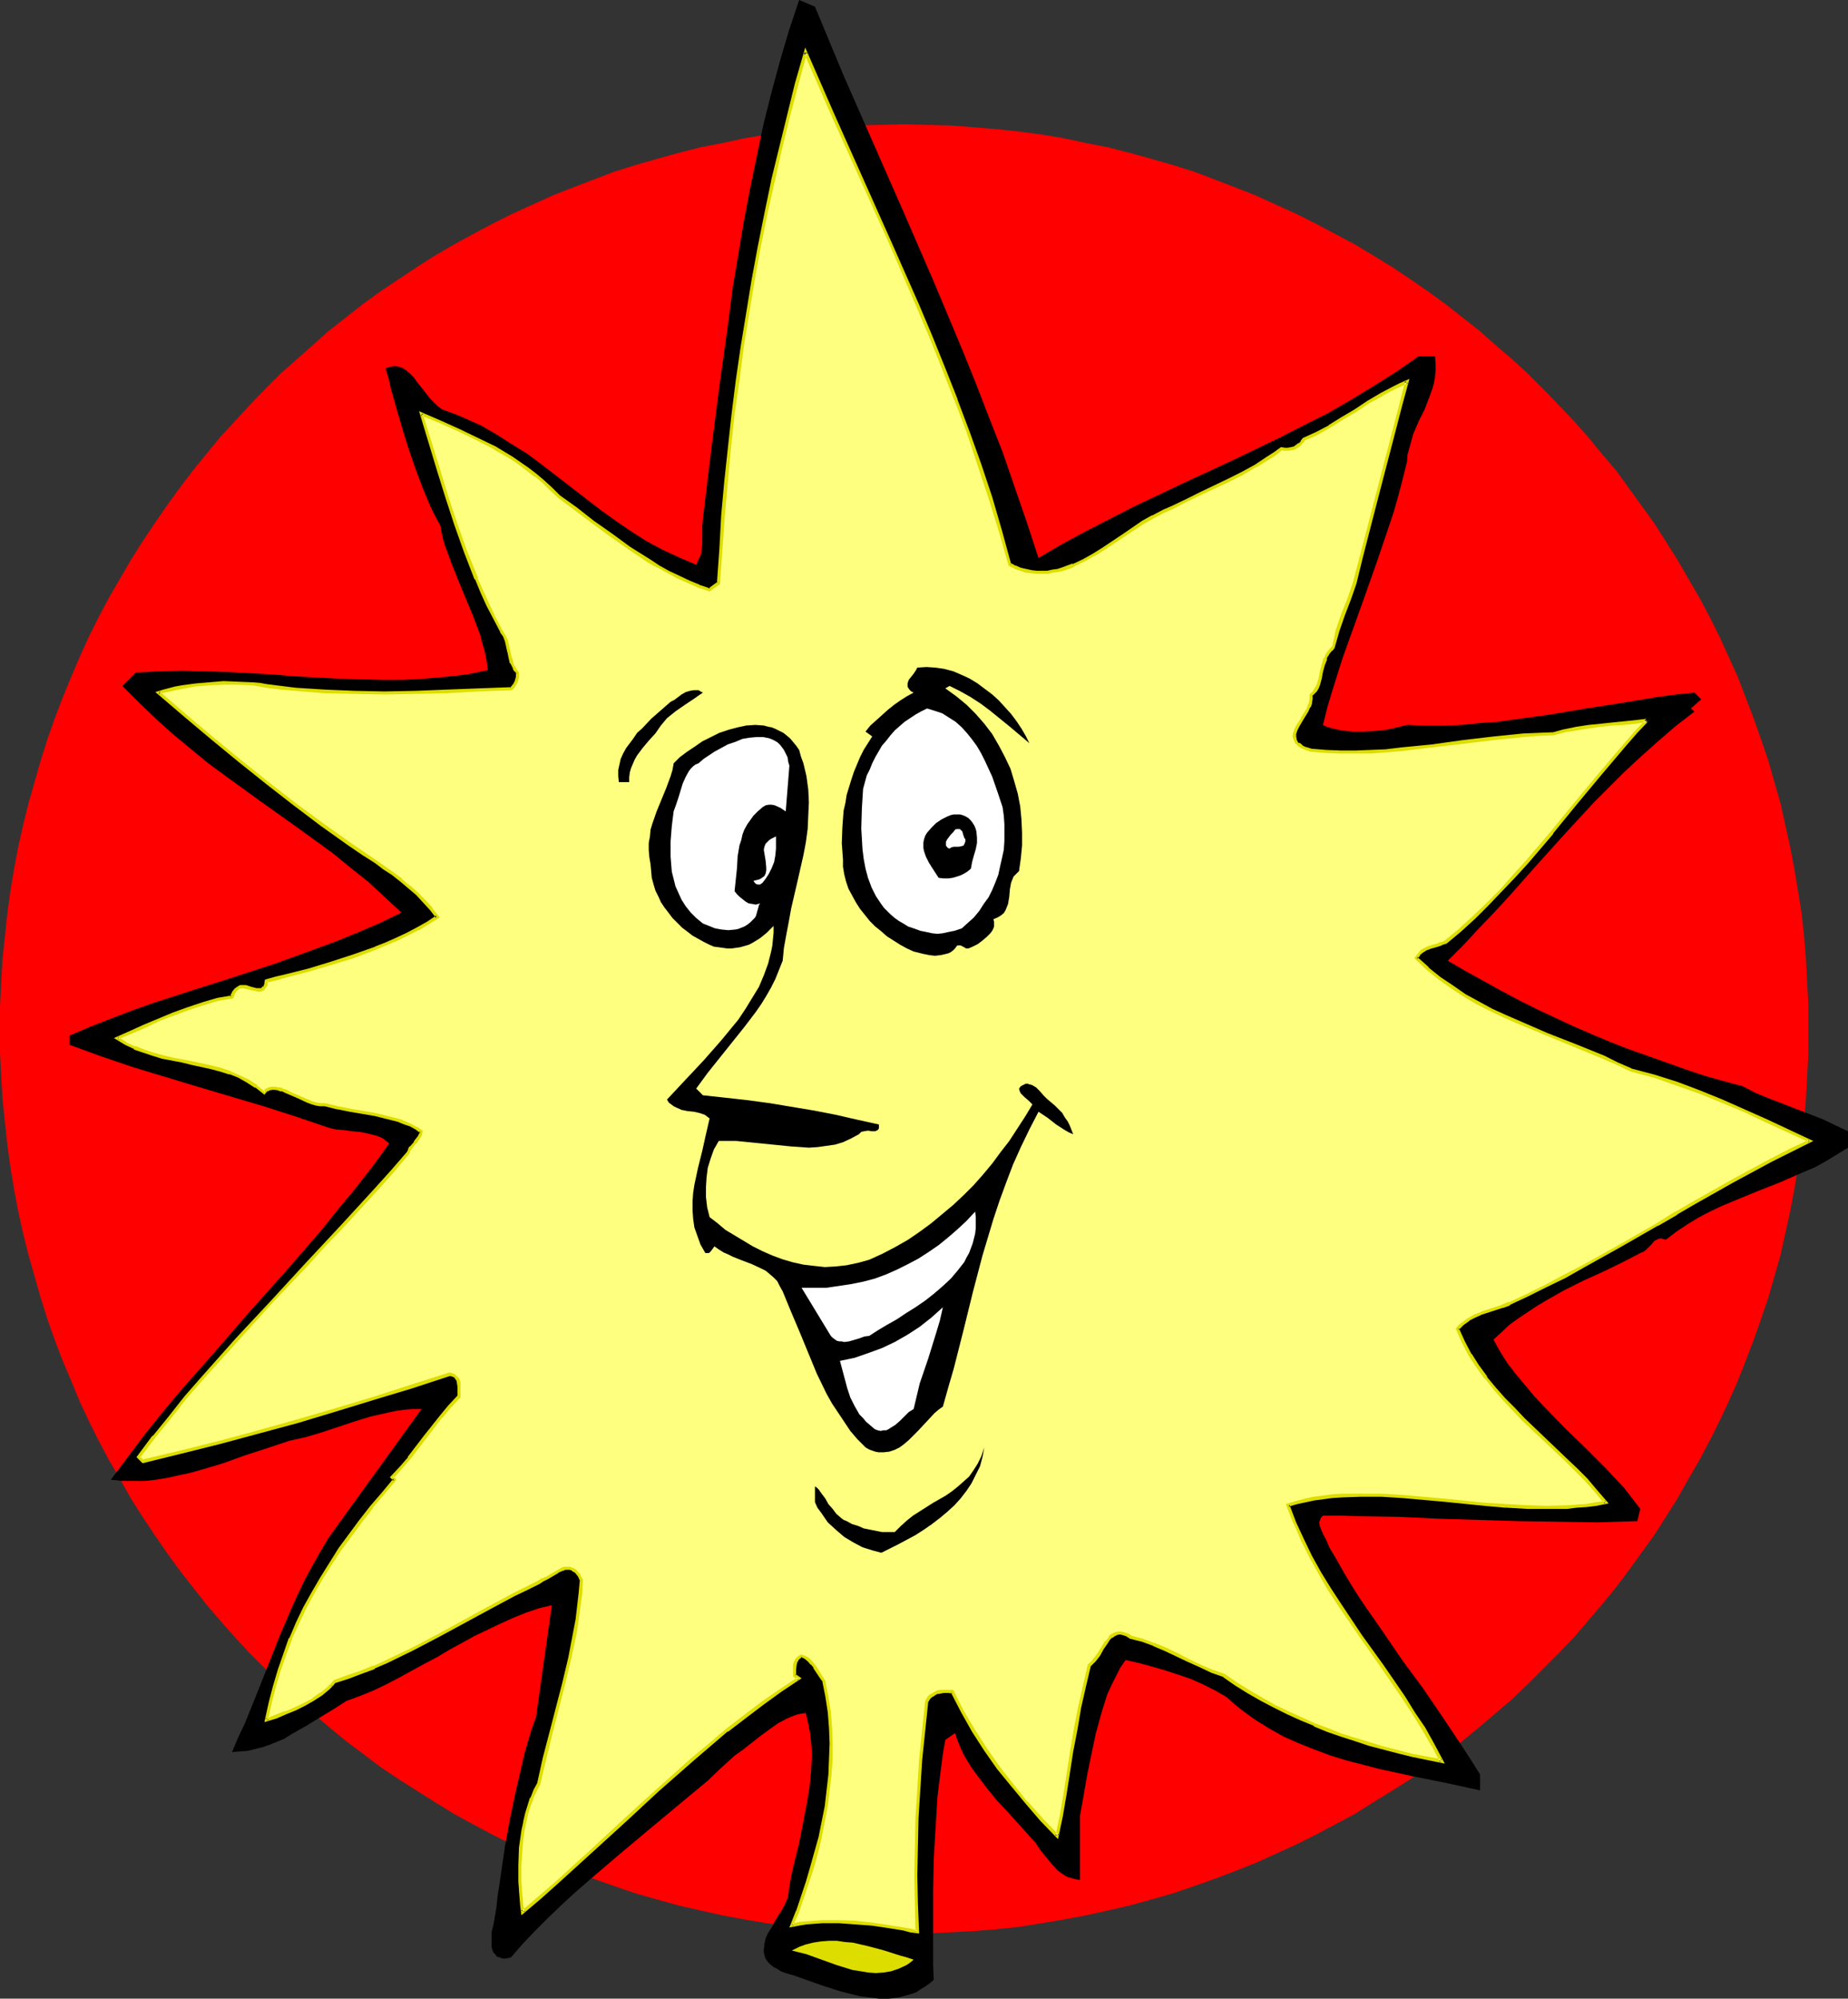 <?xml version="1.0" encoding="UTF-8" standalone="no"?>
<svg
   version="1.0"
   width="129.724mm"
   height="140.287mm"
   id="svg19"
   sodipodi:docname="Ornament - Cartoon 3.wmf"
   xmlns:inkscape="http://www.inkscape.org/namespaces/inkscape"
   xmlns:sodipodi="http://sodipodi.sourceforge.net/DTD/sodipodi-0.dtd"
   xmlns="http://www.w3.org/2000/svg"
   xmlns:svg="http://www.w3.org/2000/svg">
  <rect width="100%" height="100%" fill="#333333" stroke="none"/>
  <sodipodi:namedview
     id="namedview19"
     pagecolor="#ffffff"
     bordercolor="#000000"
     borderopacity="0.25"
     inkscape:showpageshadow="2"
     inkscape:pageopacity="0.0"
     inkscape:pagecheckerboard="0"
     inkscape:deskcolor="#d1d1d1"
     inkscape:document-units="mm" />
  <defs
     id="defs1">
    <pattern
       id="WMFhbasepattern"
       patternUnits="userSpaceOnUse"
       width="6"
       height="6"
       x="0"
       y="0" />
  </defs>
  <path
     style="fill:#ff0000;fill-opacity:1;fill-rule:evenodd;stroke:none"
     d="m 239.814,512.926 h 6.302 l 6.141,-0.323 6.141,-0.323 5.979,-0.485 6.141,-0.646 5.979,-0.97 5.818,-0.97 5.979,-1.131 5.818,-1.293 5.656,-1.293 5.818,-1.616 5.656,-1.616 5.656,-1.939 5.494,-1.939 5.494,-2.101 5.333,-2.101 5.333,-2.424 5.333,-2.424 5.171,-2.586 5.171,-2.747 5.171,-2.747 4.848,-3.07 5.01,-3.07 4.848,-3.07 4.686,-3.232 4.686,-3.555 4.525,-3.394 4.525,-3.717 4.363,-3.717 4.363,-3.717 4.202,-4.04 4.04,-4.04 4.04,-4.04 4.04,-4.202 3.717,-4.363 3.717,-4.363 3.717,-4.525 3.394,-4.525 3.394,-4.686 3.394,-4.686 3.07,-4.848 3.07,-4.848 2.909,-5.171 2.909,-5.01 2.747,-5.171 2.586,-5.171 2.424,-5.171 2.424,-5.494 2.101,-5.333 2.101,-5.494 1.939,-5.494 1.939,-5.656 1.616,-5.656 1.616,-5.656 1.293,-5.818 1.293,-5.818 1.131,-5.979 0.97,-5.979 0.97,-5.818 0.646,-6.141 0.485,-6.141 0.323,-5.979 0.323,-6.141 v -6.303 -6.141 l -0.323,-6.141 -0.323,-6.141 -0.485,-5.979 -0.646,-6.141 -0.97,-5.979 -0.97,-5.818 -1.131,-5.979 -1.293,-5.818 -1.293,-5.818 -1.616,-5.656 -1.616,-5.656 -1.939,-5.656 -1.939,-5.494 -2.101,-5.494 -2.101,-5.494 -2.424,-5.333 -2.424,-5.333 -2.586,-5.171 -2.747,-5.171 -2.909,-5.01 -2.909,-5.01 -3.07,-4.848 -3.07,-4.848 -3.394,-4.686 -3.394,-4.686 -3.394,-4.686 -3.717,-4.363 -3.717,-4.525 -3.717,-4.202 -4.04,-4.202 -4.04,-4.202 -4.04,-4.04 -4.202,-3.878 -4.363,-3.717 -4.363,-3.878 -4.525,-3.555 -4.525,-3.555 -4.686,-3.394 -4.686,-3.232 -4.848,-3.232 -5.01,-3.07 -4.848,-2.909 -5.171,-2.747 -5.171,-2.747 -5.171,-2.586 -5.333,-2.424 -5.333,-2.424 -5.333,-2.101 -5.494,-2.101 -5.494,-2.101 -5.656,-1.778 -5.656,-1.616 -5.818,-1.616 -5.656,-1.454 -5.818,-1.131 -5.979,-1.293 -5.818,-0.97 -5.979,-0.808 -6.141,-0.646 -5.979,-0.485 -6.141,-0.485 -6.141,-0.162 -6.302,-0.162 -6.141,0.162 -6.141,0.162 -6.141,0.485 -5.979,0.485 -5.979,0.646 -6.141,0.808 -5.818,0.97 -5.979,1.293 -5.818,1.131 -5.656,1.454 -5.818,1.616 -5.656,1.616 -5.656,1.778 -5.494,2.101 -5.494,2.101 -5.333,2.101 -5.333,2.424 -5.333,2.424 -5.171,2.586 -5.171,2.747 -5.01,2.747 -5.01,2.909 -4.848,3.07 -4.848,3.232 -4.848,3.232 -4.686,3.394 -4.525,3.555 -4.525,3.555 -4.363,3.878 -4.202,3.717 -4.363,3.878 -4.04,4.04 -4.04,4.202 -3.878,4.202 -3.878,4.202 -3.717,4.525 -3.555,4.363 -3.555,4.686 -3.394,4.686 -3.232,4.686 -3.232,4.848 -3.07,4.848 -2.909,5.01 -2.909,5.01 -2.747,5.171 -2.586,5.171 -2.424,5.333 -2.262,5.333 -2.262,5.494 -2.101,5.494 -1.939,5.494 -1.778,5.656 -1.616,5.656 -1.616,5.656 -1.454,5.818 -1.293,5.818 -1.131,5.979 -0.97,5.818 -0.808,5.979 -0.646,6.141 -0.646,5.979 -0.323,6.141 L 0,266.806 v 6.141 6.303 l 0.323,6.141 0.323,5.979 0.646,6.141 0.646,6.141 0.808,5.818 0.97,5.979 1.131,5.979 1.293,5.818 1.454,5.818 1.616,5.656 1.616,5.656 1.778,5.656 1.939,5.494 2.101,5.494 2.262,5.333 2.262,5.494 2.424,5.171 2.586,5.171 2.747,5.171 2.909,5.01 2.909,5.171 3.07,4.848 3.232,4.848 3.232,4.686 3.394,4.686 3.555,4.525 3.555,4.525 3.717,4.363 3.878,4.363 3.878,4.202 4.04,4.04 4.04,4.04 4.363,4.04 4.202,3.717 4.363,3.717 4.525,3.717 4.525,3.394 4.686,3.555 4.848,3.232 4.848,3.07 4.848,3.07 5.01,3.07 5.01,2.747 5.171,2.747 5.171,2.586 5.333,2.424 5.333,2.424 5.333,2.101 5.494,2.101 5.494,1.939 5.656,1.939 5.656,1.616 5.818,1.616 5.656,1.293 5.818,1.293 5.979,1.131 5.818,0.97 6.141,0.97 5.979,0.646 5.979,0.485 6.141,0.323 6.141,0.323 z"
     id="path1" />
  <path
     style="fill:#000000;fill-opacity:1;fill-rule:evenodd;stroke:none"
     d="m 216.221,1.778 7.595,18.261 15.837,36.037 7.918,18.261 7.595,18.099 3.717,9.211 3.555,9.211 3.555,9.05 3.232,9.373 3.232,9.373 3.07,9.373 6.302,-3.717 6.302,-3.394 6.302,-3.232 6.302,-3.232 12.928,-6.141 12.928,-5.979 12.766,-6.141 6.302,-3.232 6.464,-3.232 6.141,-3.555 6.141,-3.717 6.141,-3.878 5.818,-4.04 h 4.363 l 0.162,1.939 v 1.778 l -0.162,1.778 -0.323,1.778 -0.485,1.616 -0.646,1.778 -1.293,3.394 -1.616,3.232 -1.454,3.394 -0.485,1.778 -0.485,1.778 -0.485,1.778 -0.162,1.939 -1.131,4.525 -1.131,4.363 -1.293,4.525 -1.454,4.363 -2.909,8.565 -3.07,8.727 -3.07,8.565 -3.07,8.565 -2.747,8.727 -1.293,4.363 -1.131,4.525 0.97,0.485 1.131,0.323 1.293,0.323 1.454,0.323 2.909,0.323 h 2.909 l 3.07,-0.162 3.07,-0.323 2.909,-0.646 1.293,-0.323 1.293,-0.323 4.848,0.162 h 4.848 l 4.848,-0.162 4.686,-0.485 4.686,-0.323 4.686,-0.646 9.373,-1.293 9.534,-1.616 9.373,-1.454 9.696,-1.616 4.848,-0.646 4.848,-0.485 1.778,1.778 -2.747,2.424 0.97,0.808 -5.01,3.878 -4.686,4.04 -4.525,4.04 -4.363,4.04 -4.04,4.04 -4.04,4.04 -3.878,4.202 -3.878,4.202 -7.434,8.242 -7.434,8.403 -3.878,4.202 -4.04,4.202 -4.04,4.363 -4.202,4.202 4.686,2.747 4.686,2.586 4.686,2.586 4.848,2.586 4.848,2.424 4.848,2.262 4.848,2.262 4.848,2.101 5.01,2.101 5.01,1.939 5.01,1.778 5.01,1.778 5.01,1.778 4.848,1.616 5.171,1.454 4.848,1.293 3.394,1.778 3.555,1.454 7.11,2.747 7.11,2.747 3.394,1.616 3.394,1.616 v 4.363 l -2.909,1.778 -2.909,1.778 -2.909,1.616 -3.07,1.293 -6.302,2.747 -6.141,2.424 -6.302,2.586 -3.07,1.293 -3.07,1.454 -3.07,1.616 -2.909,1.778 -2.909,1.939 -2.747,2.101 -0.646,-0.162 -0.485,-0.162 h -0.485 l -0.485,0.162 -0.97,0.485 -0.646,0.808 -0.808,0.808 -0.646,0.646 -0.808,0.646 -0.485,0.162 -0.323,0.162 -5.01,2.586 -5.01,2.424 -5.01,2.262 -5.171,2.586 -4.848,2.747 -2.424,1.454 -2.424,1.616 -2.424,1.616 -2.262,1.616 -2.262,2.101 -2.101,1.939 1.778,3.232 1.939,3.07 2.262,2.909 2.424,2.909 2.424,2.909 2.586,2.747 5.333,5.494 5.494,5.333 5.333,5.333 2.586,2.747 2.424,2.586 2.262,2.909 2.101,2.747 -0.808,3.232 -5.171,0.162 -5.171,0.162 -10.666,-0.162 -10.504,-0.162 -10.666,-0.323 -10.666,-0.323 -10.342,-0.485 -10.181,-0.162 -5.171,-0.162 h -4.848 l -0.485,0.485 -0.162,0.323 -0.162,0.485 -0.162,0.485 0.162,1.131 0.485,1.131 0.485,1.131 0.646,1.131 0.485,1.131 0.485,1.131 2.101,3.555 2.101,3.717 2.262,3.717 2.424,3.717 5.171,7.434 5.171,7.595 5.494,7.434 5.171,7.595 5.171,7.757 2.424,3.717 2.424,3.878 v 4.202 l -8.888,-1.939 -8.888,-1.778 -8.888,-1.939 -4.363,-1.131 -4.363,-1.131 -4.202,-1.293 -4.363,-1.616 -4.04,-1.616 -4.04,-1.778 -4.04,-2.262 -3.878,-2.424 -1.778,-1.293 -1.939,-1.454 -1.778,-1.454 -1.778,-1.616 -3.07,-1.778 -3.232,-1.616 -3.232,-1.454 -3.394,-1.131 -3.394,-1.131 -3.394,-0.97 -3.555,-0.97 -3.555,-0.808 -1.454,2.101 -1.131,2.262 -1.131,2.262 -1.131,2.424 -0.808,2.586 -0.808,2.586 -1.454,5.333 -1.131,5.333 -1.131,5.494 -0.97,5.656 -0.97,5.333 v 16.968 l -1.131,-0.162 -1.131,-0.323 -1.131,-0.323 -0.808,-0.485 -0.97,-0.646 -0.808,-0.646 -1.616,-1.778 -1.454,-1.778 -1.454,-1.778 -1.293,-1.939 -1.616,-1.778 -2.747,-3.07 -2.909,-3.232 -2.909,-3.07 -2.747,-3.394 -2.586,-3.394 -1.293,-1.778 -1.131,-1.778 -1.131,-1.939 -0.808,-1.778 -0.808,-1.939 -0.646,-1.939 -2.586,1.778 -0.646,3.717 -0.485,3.717 -0.485,3.878 -0.485,4.04 -0.485,8.08 -0.485,8.08 -0.162,8.403 v 8.08 8.08 3.878 l 0.162,3.717 -1.131,0.97 -1.131,0.808 -1.131,0.646 -1.131,0.808 -1.293,0.485 -1.131,0.323 -2.424,0.646 -2.586,0.323 h -2.424 l -2.586,-0.323 -2.586,-0.323 -2.586,-0.646 -2.586,-0.646 -5.01,-1.616 -5.01,-1.778 -2.262,-0.808 -2.262,-0.646 -1.293,-0.485 -0.97,-0.646 -0.97,-0.485 -0.808,-0.646 -0.646,-0.646 -0.485,-0.646 -0.323,-0.646 -0.162,-0.646 -0.162,-0.646 v -0.646 l 0.162,-1.616 0.323,-1.454 0.646,-1.454 0.97,-1.454 0.808,-1.616 0.97,-1.616 0.97,-1.454 0.808,-1.616 0.646,-1.454 0.323,-1.616 0.162,-1.454 0.485,-2.747 0.646,-2.909 1.454,-5.818 1.131,-5.818 1.131,-5.979 0.485,-3.07 0.323,-2.909 0.162,-2.909 0.162,-2.909 -0.162,-2.747 -0.323,-2.909 -0.485,-2.586 -0.646,-2.747 -1.293,0.162 -1.293,0.323 -1.293,0.485 -1.131,0.485 -2.424,1.293 -2.262,1.616 -2.424,1.778 -2.262,1.778 -2.262,1.778 -2.262,1.616 -3.555,3.232 -3.555,3.394 -7.595,6.303 -7.757,6.464 -7.918,6.626 -7.757,6.626 -3.878,3.394 -3.555,3.232 -3.717,3.555 -3.555,3.555 -3.394,3.555 -3.07,3.555 -1.293,0.323 h -0.97 l -0.808,-0.323 -0.646,-0.162 -0.485,-0.646 -0.485,-0.485 -0.323,-0.808 -0.162,-0.808 v -0.808 -0.97 -1.939 l 0.485,-1.939 0.323,-1.778 0.485,-2.909 0.323,-3.07 0.485,-3.07 0.485,-3.394 0.97,-6.626 1.293,-7.111 1.454,-6.949 1.616,-6.949 0.808,-3.555 0.97,-3.394 0.97,-3.232 1.131,-3.07 4.202,-29.735 -3.394,0.808 -3.394,1.131 -3.555,1.454 -3.232,1.454 -3.394,1.616 -3.394,1.616 -6.787,3.717 -3.232,1.939 -3.394,1.778 -6.787,3.717 -3.394,1.778 -3.394,1.616 -3.555,1.454 -3.555,1.293 -3.555,2.262 -7.434,4.525 -3.717,2.101 -1.778,1.131 -1.939,0.808 -1.939,0.808 -1.939,0.646 -1.939,0.485 -1.939,0.485 -2.101,0.162 -2.101,0.162 1.616,-3.878 1.778,-3.717 3.07,-7.595 6.141,-15.514 3.232,-7.595 1.778,-3.878 1.778,-3.717 1.939,-3.555 2.101,-3.717 2.101,-3.555 2.424,-3.394 22.301,-30.866 h -2.262 l -2.262,0.162 -2.262,0.323 -2.262,0.485 -4.363,0.97 -4.202,1.293 -8.726,2.909 -4.363,1.293 -4.363,0.97 -5.818,1.939 -5.979,1.939 -5.818,2.101 -5.979,1.778 -2.909,0.808 -3.07,0.646 -2.909,0.646 -2.909,0.485 -3.07,0.323 H 35.229 32.32 l -2.909,-0.323 4.363,-5.818 4.363,-5.818 4.525,-5.656 4.686,-5.656 9.534,-10.827 9.373,-10.827 9.696,-10.827 9.373,-10.827 4.525,-5.656 4.686,-5.656 4.525,-5.818 4.202,-5.818 -0.808,-0.646 -0.808,-0.646 -0.97,-0.485 -0.97,-0.323 -1.939,-0.485 -2.262,-0.485 -2.101,-0.162 -2.262,-0.323 -2.101,-0.162 -1.939,-0.485 -8.565,-2.909 -8.565,-2.747 -17.453,-5.171 -8.565,-2.586 -8.565,-2.586 -8.565,-2.909 -8.403,-3.07 v -2.424 0 l 5.656,-2.424 5.818,-2.262 5.494,-2.101 5.494,-1.939 10.989,-3.555 10.666,-3.394 10.827,-3.555 5.333,-1.939 5.333,-1.939 5.656,-2.101 5.494,-2.262 5.656,-2.424 5.656,-2.747 -4.525,-4.202 -4.363,-4.04 -4.686,-3.717 -4.525,-3.717 -4.686,-3.394 -4.686,-3.394 -9.534,-6.787 -9.373,-6.787 -4.848,-3.555 -4.525,-3.717 -4.686,-3.878 -4.525,-4.04 -4.525,-4.363 -4.525,-4.525 3.555,-3.555 6.141,-0.323 5.979,-0.162 5.979,0.162 5.979,0.162 11.958,0.646 5.818,0.485 5.979,0.323 5.818,0.323 5.818,0.162 5.818,0.162 h 5.656 l 5.656,-0.323 5.656,-0.485 5.656,-0.646 5.494,-1.131 -0.323,-2.424 -0.485,-2.424 -0.646,-2.262 -0.646,-2.424 -1.778,-4.686 -1.939,-4.686 -1.939,-4.686 -1.939,-4.848 -1.778,-4.848 -0.646,-2.424 -0.485,-2.586 -1.293,-2.424 -1.293,-2.586 -2.101,-5.01 -1.939,-5.171 -1.778,-5.171 -1.616,-5.171 -3.07,-10.666 -0.646,-2.909 -0.808,-2.586 0.646,-0.323 0.646,-0.162 1.131,-0.162 1.131,0.162 0.97,0.323 0.97,0.646 0.97,0.808 0.97,0.97 0.808,1.131 1.778,2.262 1.778,2.262 1.131,1.131 0.97,0.97 1.131,0.808 1.293,0.485 2.262,0.808 2.262,0.97 4.363,1.939 4.202,2.424 4.04,2.586 4.202,2.586 3.878,2.909 7.757,5.979 7.757,5.979 4.04,2.909 4.04,2.747 4.04,2.586 4.202,2.262 4.525,2.101 2.262,0.97 2.262,0.97 0.646,-1.454 0.646,-1.293 0.162,-1.293 0.162,-1.454 v -1.454 -3.394 l 0.162,-1.778 2.101,-17.453 1.131,-8.888 1.131,-8.727 2.424,-17.453 1.131,-8.888 1.454,-8.565 1.454,-8.727 1.616,-8.565 1.778,-8.565 1.778,-8.565 2.101,-8.403 2.262,-8.403 2.424,-8.242 L 212.019,0 Z"
     id="path2" />
  <path
     style="fill:#ffff7f;fill-opacity:1;fill-rule:evenodd;stroke:none"
     d="m 267.771,149.806 1.616,0.646 1.454,0.485 1.454,0.485 1.293,0.323 h 1.454 l 1.454,0.162 1.454,-0.162 1.293,-0.162 1.454,-0.323 1.293,-0.323 2.747,-0.97 2.747,-1.293 2.586,-1.454 2.586,-1.616 5.333,-3.555 5.333,-3.394 2.586,-1.616 2.747,-1.293 2.586,-1.131 3.717,-1.939 3.555,-1.778 7.434,-3.394 3.555,-1.939 3.555,-1.939 3.555,-2.101 1.778,-1.293 1.616,-1.293 0.97,0.323 h 0.808 l 0.808,-0.162 0.808,-0.323 0.808,-0.323 0.646,-0.485 0.646,-0.808 0.485,-0.646 1.616,-0.808 1.778,-0.808 3.394,-1.778 3.394,-2.101 3.394,-2.101 3.394,-2.262 3.555,-1.939 3.394,-1.939 1.778,-0.808 1.616,-0.646 -1.616,6.141 -1.778,6.464 -1.616,6.787 -1.778,6.787 -3.555,13.736 -1.778,6.787 -1.778,6.626 -1.454,4.202 -1.616,4.202 -1.454,4.202 -0.646,2.262 -0.485,2.262 -0.646,0.646 -0.646,0.646 -0.485,0.808 -0.323,0.808 -0.646,1.778 -0.323,1.778 -0.323,1.616 -0.485,1.778 -0.485,0.808 -0.323,0.646 -0.646,0.808 -0.646,0.485 v 0.97 l -0.162,1.131 -0.323,0.97 -0.485,1.131 -1.293,2.101 -1.131,1.939 -0.485,0.97 -0.323,0.97 -0.162,0.808 0.162,0.97 0.485,0.808 0.323,0.162 0.485,0.485 0.646,0.323 0.646,0.323 0.646,0.323 0.97,0.162 3.878,0.485 4.04,0.162 h 4.04 l 4.04,-0.162 4.04,-0.323 4.04,-0.323 8.08,-0.97 8.242,-0.97 8.08,-0.97 8.08,-0.808 3.878,-0.323 h 4.04 l 2.909,-0.808 3.07,-0.646 3.232,-0.485 3.232,-0.323 3.232,-0.323 3.07,-0.323 3.07,-0.323 2.909,-0.323 0.646,-0.646 -3.232,3.394 -3.394,3.717 -6.302,7.595 -6.464,7.757 -6.464,7.919 -6.626,7.757 -3.394,3.717 -3.394,3.717 -3.555,3.717 -3.717,3.555 -3.717,3.394 -3.878,3.07 -0.97,0.485 -1.131,0.323 -1.131,0.323 -0.97,0.323 -1.131,0.485 -0.808,0.646 -0.97,0.646 -0.646,1.131 3.07,2.747 3.232,2.586 3.232,2.424 3.394,2.101 3.555,2.101 3.555,1.778 3.555,1.616 3.717,1.778 7.434,3.07 7.434,3.07 7.595,3.07 3.555,1.616 3.717,1.616 3.07,0.808 3.07,0.97 5.979,1.939 5.979,2.262 5.979,2.262 5.818,2.586 5.818,2.747 11.635,5.333 -5.171,2.424 -5.01,2.747 -10.181,5.333 -10.019,5.818 -5.01,2.909 -5.01,2.909 -9.858,5.656 -9.858,5.494 -5.01,2.586 -4.848,2.586 -4.848,2.424 -4.848,2.262 -1.939,0.646 -3.555,1.293 -1.939,0.646 -1.778,0.646 -1.616,0.97 -1.454,1.131 -0.808,0.646 -0.646,0.808 1.616,3.394 1.778,3.394 1.939,3.07 2.101,3.07 2.424,2.747 2.424,2.747 2.586,2.747 2.586,2.747 2.747,2.586 2.747,2.586 5.656,5.333 2.747,2.747 2.747,2.747 2.586,2.909 2.586,3.07 -2.424,0.485 -2.586,0.323 -2.586,0.323 -2.586,0.162 -5.333,0.162 -5.333,-0.162 -5.494,-0.323 -5.656,-0.485 -10.989,-0.97 -5.656,-0.485 -5.494,-0.485 -5.333,-0.323 -5.333,-0.162 -5.01,0.162 -2.586,0.162 -4.848,0.646 -2.424,0.485 -2.262,0.485 -2.262,0.808 1.778,4.686 1.939,4.525 2.262,4.363 2.424,4.363 2.586,4.363 2.586,4.202 5.656,8.242 5.818,8.08 5.494,8.08 2.747,4.202 2.586,4.202 2.586,4.202 2.262,4.363 -7.757,-1.616 -3.878,-0.808 -3.878,-1.131 -3.717,-0.97 -3.717,-1.131 -3.717,-1.293 -3.555,-1.293 -3.555,-1.454 -3.555,-1.454 -3.555,-1.778 -3.555,-1.616 -3.232,-1.939 -3.394,-1.939 -3.394,-2.101 -3.232,-2.101 -3.232,-1.131 -3.07,-1.454 -3.232,-1.454 -3.07,-1.454 -3.07,-1.454 -3.07,-1.293 -2.909,-1.131 -3.07,-0.97 -1.131,-0.485 -0.97,-0.485 h -0.97 -0.808 l -0.808,0.323 -0.646,0.485 -0.485,0.646 -0.646,0.808 -1.131,1.616 -1.131,1.778 -1.131,1.616 -0.646,0.646 -0.485,0.485 -1.454,5.494 -1.131,5.818 -1.131,5.656 -0.97,5.818 -1.939,11.474 -0.97,5.656 -0.97,5.494 -4.202,-4.363 -4.04,-4.525 -3.717,-4.525 -3.555,-4.686 -3.555,-4.848 -3.07,-5.01 -3.07,-5.01 -2.747,-5.333 h -0.97 -1.131 -0.97 l -0.808,0.162 -0.808,0.323 -0.808,0.485 -0.646,0.646 -0.485,0.808 -0.97,7.919 -0.646,7.757 -0.646,7.595 -0.323,7.757 -0.323,7.595 -0.162,7.595 0.162,7.595 0.323,7.434 -1.778,-0.323 -1.939,-0.323 -4.04,-0.808 -4.363,-0.485 -4.363,-0.485 -4.363,-0.162 h -4.363 -2.101 l -2.101,0.323 -1.939,0.162 -1.939,0.323 1.454,-3.555 1.454,-3.878 1.293,-3.878 1.131,-3.878 1.131,-4.04 0.97,-4.04 0.97,-4.04 0.646,-4.202 0.646,-4.202 0.323,-4.202 0.323,-4.04 v -4.202 l -0.162,-4.202 -0.162,-4.202 -0.646,-4.04 -0.808,-4.04 -0.646,-0.808 -0.646,-1.131 -1.131,-1.939 -0.808,-0.808 -0.808,-0.97 -0.808,-0.646 -1.131,-0.485 -0.646,0.485 -0.646,0.485 -0.323,0.646 -0.162,0.646 v 1.454 1.616 l 1.131,0.646 -4.848,3.232 -4.848,3.394 -4.686,3.555 -4.686,3.555 -4.525,3.878 -4.686,3.878 -9.05,8.08 -9.05,8.242 -9.05,8.242 -8.888,8.242 -4.525,3.878 -4.525,3.878 -0.162,-1.939 -0.323,-4.04 -0.162,-2.101 -0.162,-4.363 0.323,-4.686 0.162,-2.262 0.485,-2.262 0.323,-2.262 0.485,-2.101 0.646,-2.101 0.808,-2.101 0.808,-1.939 0.97,-1.939 1.616,-6.626 1.778,-6.787 3.394,-13.251 1.616,-6.626 1.293,-6.787 0.646,-3.394 0.808,-7.111 0.323,-3.555 -0.646,-0.97 -0.646,-0.808 -0.485,-0.646 -0.646,-0.323 -0.646,-0.323 h -0.646 l -0.646,0.162 -0.646,0.162 -1.454,0.646 -2.586,1.616 -1.293,0.485 -1.131,0.808 -3.232,1.454 -3.232,1.778 -6.626,3.555 -13.574,7.272 -6.787,3.555 -6.787,3.394 -3.394,1.454 -3.555,1.293 -3.394,1.293 -3.394,1.131 -0.808,0.97 -0.97,0.808 -1.778,1.616 -2.262,1.454 -2.262,1.293 -2.586,1.131 -2.586,1.131 -2.424,0.97 -2.424,0.808 0.808,-4.363 1.131,-4.363 1.293,-4.363 1.454,-4.202 1.616,-4.202 1.939,-4.202 1.939,-4.04 2.101,-3.878 2.262,-4.04 2.424,-3.878 2.586,-3.717 2.586,-3.878 2.747,-3.555 2.909,-3.717 3.07,-3.555 3.07,-3.717 -0.646,-0.646 2.262,-2.586 2.262,-2.586 4.04,-5.333 4.363,-5.494 2.262,-2.747 2.424,-2.586 v -0.97 l 0.162,-0.97 v -0.97 l -0.162,-0.808 -0.323,-0.808 -0.485,-0.808 -0.323,-0.162 -0.323,-0.323 h -0.485 l -0.485,-0.162 -10.019,3.232 -10.019,3.232 -10.181,3.07 -10.019,2.909 -10.342,2.747 -10.181,2.747 -10.342,2.586 -10.342,2.424 -0.97,-0.97 4.04,-5.333 4.202,-5.333 4.202,-5.333 4.525,-5.01 9.05,-10.181 9.211,-10.181 9.373,-9.858 4.686,-5.01 4.525,-4.848 9.05,-9.858 4.363,-4.848 4.202,-4.848 0.323,-0.808 0.485,-0.646 1.131,-1.454 0.97,-1.454 0.323,-0.646 0.323,-0.808 -1.454,-0.808 -1.454,-0.808 -1.454,-0.646 -1.616,-0.485 -3.07,-0.97 -3.232,-0.646 -6.626,-1.293 -3.394,-0.646 -3.232,-0.808 h -1.131 l -1.131,-0.162 -1.293,-0.323 -1.131,-0.323 -2.424,-1.131 -2.262,-0.97 -0.97,-0.485 -1.131,-0.485 -0.97,-0.323 -0.97,-0.162 h -0.808 l -0.808,0.323 -0.646,0.323 -0.485,0.646 -2.262,-1.778 -2.101,-1.293 -2.424,-1.293 -2.424,-0.97 -2.424,-0.808 -2.424,-0.646 -5.171,-1.131 -2.747,-0.485 -2.424,-0.485 -2.586,-0.646 -2.586,-0.646 -2.424,-0.808 -2.424,-0.97 -2.424,-1.131 -2.101,-1.454 3.555,-1.454 3.555,-1.778 3.878,-1.616 3.878,-1.616 3.878,-1.454 4.04,-1.293 3.878,-0.97 1.778,-0.485 1.939,-0.323 0.162,-0.646 0.162,-0.485 0.646,-0.646 0.485,-0.485 0.646,-0.323 h 0.808 0.646 l 1.454,0.323 1.293,0.485 h 0.646 0.646 l 0.485,-0.323 0.485,-0.323 0.323,-0.646 0.162,-0.485 0.162,-0.646 2.586,-0.646 2.747,-0.808 5.656,-1.454 5.979,-1.616 5.979,-1.939 5.818,-2.101 3.07,-1.293 2.747,-1.293 2.747,-1.293 2.747,-1.454 2.586,-1.454 2.586,-1.616 -1.616,-2.101 -1.778,-1.939 -1.939,-1.939 -2.101,-1.939 -2.262,-1.778 -2.262,-1.778 -2.101,-1.616 -2.262,-1.454 -3.555,-2.424 -3.555,-2.424 -7.11,-5.171 -7.272,-5.333 -7.272,-5.656 -7.272,-5.818 -7.272,-5.979 -7.11,-5.979 -7.11,-6.141 1.293,-0.323 3.07,-0.808 1.616,-0.323 3.555,-0.485 3.717,-0.485 3.878,-0.162 h 3.878 l 3.878,0.323 1.778,0.162 1.939,0.323 3.878,0.485 3.717,0.485 7.918,0.485 7.757,0.323 h 7.918 l 8.242,-0.162 8.242,-0.162 8.403,-0.323 8.726,-0.485 0.485,-0.323 0.323,-0.485 0.485,-0.97 0.323,-1.131 0.162,-1.293 -0.485,-0.646 -0.485,-0.646 -0.646,-1.293 -0.485,-1.454 -0.162,-1.454 -0.808,-2.909 -0.485,-1.293 -0.808,-1.293 -1.778,-3.394 -1.778,-3.394 -1.454,-3.555 -1.616,-3.555 -2.747,-7.111 -2.747,-7.272 -2.262,-7.272 -2.424,-7.434 -4.363,-14.544 5.171,2.101 5.01,2.262 4.686,2.262 4.686,2.424 4.363,2.586 2.101,1.454 2.262,1.616 2.101,1.454 1.939,1.778 2.101,1.939 1.939,1.939 4.525,3.232 4.686,3.555 4.686,3.555 5.01,3.394 5.01,3.232 2.586,1.616 2.586,1.454 2.747,1.293 2.747,1.293 2.747,1.131 2.747,0.97 2.424,-1.778 0.485,-8.888 0.646,-9.05 0.808,-8.888 0.97,-9.05 0.97,-8.888 1.131,-8.888 1.293,-9.05 1.293,-8.888 1.616,-8.888 1.616,-8.727 1.616,-8.727 1.939,-8.727 1.939,-8.727 2.101,-8.565 2.262,-8.403 2.424,-8.403 7.272,16.645 14.867,33.29 7.272,16.807 3.555,8.403 3.555,8.403 3.232,8.565 3.232,8.565 3.07,8.727 2.909,8.727 2.586,8.888 z"
     id="path3" />
  <path
     style="fill:#dddd00;fill-opacity:1;fill-rule:evenodd;stroke:none"
     d="m 267.609,150.129 1.454,0.646 0.162,0.162 1.454,0.485 1.454,0.485 v 0 l 1.454,0.162 1.454,0.162 v 0 h 1.454 1.454 v 0 l 1.454,-0.323 1.293,-0.162 v 0 l 1.454,-0.323 2.747,-0.97 v -0.162 l 2.747,-1.293 2.586,-1.454 h 0.162 l 2.586,-1.616 5.333,-3.555 5.171,-3.394 2.586,-1.454 v 0 l 2.747,-1.454 2.586,-1.131 3.717,-1.939 3.717,-1.778 7.272,-3.394 3.555,-1.778 3.555,-2.101 h 0.162 l 3.394,-2.101 1.778,-1.131 1.616,-1.293 h -0.323 l 0.97,0.162 h 0.97 l 0.97,-0.162 v 0 l 0.808,-0.162 0.808,-0.485 0.808,-0.646 0.485,-0.646 h 0.162 l 0.485,-0.808 -0.162,0.162 1.616,-0.646 1.778,-0.808 3.394,-1.939 v 0 l 3.394,-2.101 3.555,-2.101 3.394,-2.262 3.555,-1.939 h -0.162 l 3.394,-1.778 1.778,-0.808 1.616,-0.808 -0.646,-0.485 -1.616,6.303 -3.394,13.09 -1.778,6.787 -3.555,13.736 -1.778,6.787 -1.778,6.787 -1.454,4.202 -1.616,4.04 -1.454,4.202 -0.485,2.262 -0.485,2.262 v -0.162 l -0.646,0.646 -0.646,0.808 -0.485,0.808 v 0 l -0.323,0.808 h -0.162 l -0.485,1.778 -0.485,1.778 v 0 l -0.323,1.778 v 0 l -0.485,1.616 v 0 l -0.323,0.646 v 0 l -0.485,0.808 -0.485,0.646 v 0 l -0.646,0.646 v 1.131 0 l -0.162,1.131 v -0.162 l -0.485,1.131 0.162,-0.162 -0.485,1.131 v -0.162 l -1.293,2.101 v 0.162 l -1.293,1.939 -0.485,0.97 v 0.162 l -0.323,0.808 -0.162,0.97 0.323,0.97 0.485,0.97 0.485,0.323 v 0.162 l 0.485,0.323 0.485,0.323 v 0 l 0.808,0.323 0.646,0.323 h 0.162 l 0.808,0.323 h 0.162 l 3.878,0.323 v 0 l 4.04,0.162 h 4.04 4.04 l 4.04,-0.323 v 0 l 4.04,-0.323 8.08,-0.97 8.242,-0.97 8.08,-0.97 8.08,-0.808 v 0 l 3.878,-0.323 4.04,-0.162 3.07,-0.808 v 0 l 3.07,-0.485 3.07,-0.485 3.232,-0.485 3.232,-0.323 3.07,-0.162 3.07,-0.323 3.07,-0.485 0.808,-0.808 -0.646,-0.485 -3.232,3.394 -3.232,3.717 -6.464,7.595 v 0 l -6.464,7.757 -6.464,7.919 v 0 l -6.626,7.757 -3.394,3.717 -3.394,3.878 -3.555,3.555 -3.717,3.555 -3.717,3.394 v 0 l -3.717,3.07 v 0 l -0.97,0.485 v -0.162 l -1.131,0.485 -1.131,0.323 -0.97,0.323 h -0.162 l -0.97,0.485 v 0 l -0.97,0.485 -0.808,0.97 -0.97,1.293 3.232,3.07 v 0 l 3.232,2.586 v 0 l 3.394,2.424 3.232,2.101 3.555,2.101 v 0 l 3.555,1.778 3.717,1.778 3.717,1.616 7.434,3.07 7.434,3.07 7.434,3.07 3.717,1.616 3.717,1.778 3.07,0.808 3.07,0.808 5.979,2.101 5.979,2.101 v 0 l 5.979,2.424 5.818,2.424 5.818,2.747 11.635,5.333 v -0.646 l -5.171,2.424 -5.01,2.586 -10.181,5.494 -10.019,5.656 -5.01,2.909 h -0.162 l -4.848,3.07 v 0 l -9.858,5.656 -9.858,5.494 -5.01,2.586 -4.848,2.586 -4.848,2.424 -4.848,2.262 v -0.162 l -1.939,0.808 h 0.162 l -5.494,1.778 -0.162,0.162 -1.778,0.646 -1.616,0.97 v 0 l -1.616,1.131 v 0 l -0.808,0.646 -0.808,0.97 1.616,3.717 1.778,3.394 v 0 l 2.101,3.232 2.101,2.909 h 0.162 l 2.262,2.909 v 0 l 2.424,2.747 2.586,2.747 2.586,2.747 11.15,10.504 2.747,2.747 2.747,2.747 2.586,2.909 v 0 l 2.586,3.07 0.323,-0.646 -2.586,0.323 -2.586,0.485 -2.424,0.162 -2.586,0.162 v 0 l -5.333,0.162 -5.333,-0.162 -5.494,-0.323 v 0 l -0.162,0.97 h 0.162 l 5.494,0.323 h 5.333 5.333 v 0 l 2.586,-0.323 2.586,-0.162 2.586,-0.323 3.232,-0.646 -3.07,-3.555 v 0 l -2.586,-3.07 -2.747,-2.747 -2.909,-2.747 -10.989,-10.504 -2.586,-2.747 -2.586,-2.586 -2.424,-2.747 v 0 l -2.424,-2.909 h 0.162 l -2.262,-3.07 -1.939,-3.07 v 0.162 l -1.778,-3.394 -1.616,-3.555 v 0.485 l 0.646,-0.646 0.646,-0.646 v 0 l 1.616,-1.131 h -0.162 l 1.616,-0.808 1.778,-0.808 v 0 l 5.494,-1.778 h 0.162 l 1.778,-0.646 v -0.162 l 4.848,-2.262 4.848,-2.424 5.01,-2.424 4.848,-2.747 9.858,-5.494 9.858,-5.656 h 0.162 l 5.01,-2.909 h -0.162 l 5.01,-2.909 10.019,-5.656 10.181,-5.494 5.171,-2.586 5.818,-2.909 -12.443,-5.818 -5.818,-2.586 -5.818,-2.586 -5.979,-2.424 v 0 l -5.979,-2.262 -6.141,-1.939 -3.07,-0.808 -3.07,-0.808 h 0.162 l -3.717,-1.616 -3.555,-1.778 -7.595,-3.07 -7.434,-2.909 -7.434,-3.232 -3.717,-1.616 -3.555,-1.616 -3.555,-1.939 v 0 l -3.555,-1.939 -3.232,-2.262 -3.394,-2.262 v 0 l -3.232,-2.586 h 0.162 l -3.07,-2.747 v 0.485 l 0.808,-0.97 h -0.162 l 0.97,-0.808 -0.162,0.162 0.97,-0.646 v 0 l 0.97,-0.323 h -0.162 l 1.131,-0.323 1.131,-0.323 0.97,-0.323 0.162,-0.162 1.131,-0.323 3.878,-3.232 v 0 l 3.717,-3.394 3.555,-3.555 3.555,-3.717 3.555,-3.717 3.394,-3.717 6.626,-7.757 v -0.162 l 6.464,-7.919 6.464,-7.757 v 0 l 6.302,-7.434 3.232,-3.717 3.394,-3.555 -0.646,-0.485 -0.646,0.646 0.162,-0.162 -2.747,0.323 -3.07,0.323 -3.232,0.323 -3.07,0.323 -3.232,0.323 -3.232,0.485 -3.07,0.646 h -0.162 l -2.909,0.808 h 0.162 l -4.04,0.162 -3.878,0.162 h -0.162 l -7.918,0.808 -8.242,0.97 -8.08,1.131 -8.242,0.808 -4.04,0.485 h 0.162 l -4.04,0.162 -4.04,0.162 h -4.04 l -4.04,-0.162 h 0.162 l -4.04,-0.323 h 0.162 l -0.97,-0.323 v 0 l -0.646,-0.162 -0.646,-0.323 v 0 l -0.485,-0.485 -0.485,-0.323 v 0.162 l -0.485,-0.323 h 0.162 l -0.485,-0.808 0.162,0.162 -0.162,-0.808 v 0.162 -0.97 0.162 l 0.323,-0.97 v 0 l 0.485,-0.97 1.131,-1.939 v 0 l 1.293,-2.101 v 0 l 0.485,-1.131 h 0.162 l 0.323,-0.97 v -0.162 l 0.162,-1.131 v -0.97 l -0.162,0.323 0.646,-0.646 0.646,-0.646 0.485,-0.808 v 0 l 0.323,-0.808 0.485,-1.778 v 0 l 0.323,-1.778 v 0 l 0.485,-1.778 0.646,-1.616 h -0.162 l 0.323,-0.808 v 0.162 l 0.485,-0.808 0.646,-0.808 v 0.162 l 0.646,-0.808 0.646,-2.262 0.646,-2.262 1.454,-4.202 1.616,-4.202 1.454,-4.202 1.616,-6.626 1.778,-6.949 3.555,-13.736 1.778,-6.787 3.394,-13.09 1.939,-7.111 -2.586,1.131 -1.616,0.808 -3.394,1.778 v 0 l -3.555,2.101 -3.394,2.262 -3.555,2.101 -3.394,2.101 h 0.162 l -3.394,1.778 -1.778,0.808 -1.778,0.808 -0.646,0.808 h 0.162 l -0.646,0.646 v -0.162 l -0.646,0.485 -0.646,0.485 v 0 l -0.808,0.162 h 0.162 l -0.97,0.162 h 0.162 -0.808 v 0 l -1.131,-0.162 -1.778,1.293 -1.778,1.131 -3.394,2.262 v 0 l -3.555,1.939 -3.555,1.778 -7.434,3.555 -3.555,1.778 -3.717,1.778 -2.586,1.131 -2.747,1.454 h -0.162 l -2.586,1.454 -5.171,3.555 -5.333,3.555 -2.586,1.616 v 0 l -2.586,1.454 -2.747,1.293 v -0.162 l -2.586,0.97 -1.454,0.485 v 0 l -1.293,0.162 -1.454,0.323 h 0.162 -1.454 -1.454 0.162 l -1.454,-0.162 -1.454,-0.323 v 0 l -1.454,-0.323 -1.454,-0.646 0.162,0.162 -1.454,-0.808 0.162,0.323 z"
     id="path4" />
  <path
     style="fill:#dddd00;fill-opacity:1;fill-rule:evenodd;stroke:none"
     d="m 399.636,398.997 -5.494,-0.323 -11.15,-1.131 -5.494,-0.485 -5.494,-0.485 h -0.162 l -5.333,-0.323 h -5.333 -5.01 -0.162 l -2.424,0.162 -5.01,0.646 -2.262,0.485 v 0 l -2.424,0.646 -2.747,0.808 1.939,5.01 0.162,0.162 1.939,4.525 2.262,4.525 2.424,4.363 v 0 l 2.424,4.202 2.747,4.202 5.656,8.242 5.656,8.08 5.656,8.242 2.747,4.202 2.586,4.202 2.424,4.202 v -0.162 l 2.262,4.363 0.485,-0.646 -7.757,-1.454 v 0 l -3.717,-0.97 -3.878,-0.97 -3.717,-1.131 -3.717,-1.131 -3.717,-1.131 -3.555,-1.454 v 0 l -3.555,-1.293 v 0 l -3.555,-1.616 -3.555,-1.616 -3.394,-1.616 -3.394,-1.939 v 0 l -3.394,-1.939 -3.394,-2.101 -3.232,-2.262 -3.232,-1.131 v 0 l -3.07,-1.293 -3.07,-1.454 -3.07,-1.616 -3.07,-1.454 -3.07,-1.293 h -0.162 l -3.07,-1.131 -3.07,-0.808 h 0.162 l -1.131,-0.646 h -0.162 l -0.97,-0.323 -0.97,-0.162 -0.97,0.162 -0.808,0.323 -0.808,0.485 -0.485,0.808 v 0 l -0.646,0.808 h -0.162 l -0.97,1.616 -1.131,1.778 -1.131,1.454 v 0 l -0.485,0.646 -0.808,0.646 -1.293,5.656 v 0 l -1.293,5.656 -1.131,5.818 -0.97,5.818 -1.778,11.474 -0.97,5.656 -1.131,5.333 0.808,-0.162 -4.202,-4.363 -4.04,-4.525 v 0.162 l -3.717,-4.686 v 0 l -3.555,-4.525 -3.394,-4.848 -3.232,-5.01 -3.07,-5.171 v 0 l -2.747,-5.494 h -1.293 -1.131 -0.97 v 0 l -0.97,0.162 -0.808,0.485 -0.808,0.485 h -0.162 l -0.646,0.646 -0.646,1.131 -0.808,7.757 -0.808,7.757 -0.485,7.757 v 0 l -0.485,7.757 -0.162,7.595 -0.162,7.595 0.162,7.595 0.162,7.434 0.485,-0.323 -1.778,-0.485 -1.939,-0.323 -4.04,-0.646 -4.202,-0.646 -4.525,-0.485 v 0 l -4.363,-0.162 h -4.363 l -2.101,0.162 v 0 l -2.101,0.162 -1.939,0.162 -1.939,0.485 0.323,0.485 1.616,-3.555 v -0.162 l 1.293,-3.717 1.293,-3.878 1.293,-3.878 1.131,-4.04 0.97,-4.04 v -0.162 l 0.808,-4.04 0.808,-4.202 0.485,-4.04 0.485,-4.202 v -0.162 l 0.323,-4.04 v -4.202 l -0.162,-4.202 v 0 l -0.323,-4.202 -0.646,-4.04 -0.808,-4.202 -0.646,-0.97 -1.778,-2.909 v 0 l -0.808,-0.97 v 0 l -0.808,-0.97 -0.97,-0.646 -1.454,-0.485 -0.808,0.485 -0.646,0.646 -0.323,0.646 -0.323,0.808 v 1.454 1.778 l 1.293,0.97 v -0.808 l -4.848,3.232 -4.686,3.232 -4.686,3.555 -4.848,3.717 v 0 l -4.525,3.878 v 0 l -4.686,3.878 -9.05,8.08 -9.05,8.242 -8.888,8.242 -9.05,8.242 -4.525,3.878 -4.525,3.878 0.808,0.162 -0.323,-1.778 -0.323,-4.04 v 0 l -0.162,-2.101 v -4.363 l 0.323,-4.686 v 0.162 l 0.162,-2.262 0.323,-2.262 0.485,-2.262 v 0 l 0.485,-2.262 0.646,-2.101 0.808,-1.939 h -0.162 l 0.97,-1.939 0.97,-1.939 1.616,-6.787 1.616,-6.626 3.394,-13.251 1.616,-6.787 v 0 l 1.454,-6.787 0.485,-3.394 0.97,-6.949 v -0.162 l 0.162,-3.555 -0.646,-1.131 v -0.162 l -0.646,-0.808 -0.646,-0.646 -0.646,-0.323 v 0 l -0.808,-0.323 h -0.646 -0.808 l -0.646,0.162 -1.454,0.808 v 0 l -2.747,1.616 v 0 l -1.131,0.485 h -0.162 l -0.97,0.646 v 0 l -3.232,1.616 -3.232,1.616 -6.626,3.555 -13.574,7.434 -6.787,3.555 -6.787,3.232 -3.394,1.616 v -0.162 l -3.555,1.454 v 0 l -3.394,1.131 -3.555,1.293 -0.808,0.97 -0.97,0.808 h 0.162 l 1.454,-0.323 0.646,-0.808 -0.162,0.162 3.555,-1.131 3.394,-1.293 v 0 l 3.555,-1.293 v -0.162 l 3.394,-1.454 6.949,-3.394 6.787,-3.555 13.413,-7.272 6.626,-3.555 3.394,-1.616 3.232,-1.616 v 0 l 0.97,-0.646 v 0 l 1.293,-0.646 v 0 l 2.747,-1.616 h -0.162 l 1.454,-0.646 -0.162,0.162 0.646,-0.323 v 0 h 0.646 v 0 h 0.646 -0.162 l 0.646,0.162 h -0.162 l 0.646,0.485 v -0.162 l 0.646,0.646 -0.162,-0.162 0.646,0.808 v 0 l 0.485,1.131 v -0.323 l -0.323,3.555 v 0 l -0.808,6.949 -0.646,3.394 -1.293,6.787 v 0 l -1.616,6.787 -3.394,13.09 -1.778,6.787 -1.454,6.626 v 0 l -0.97,1.778 -0.808,2.101 h -0.162 l -0.646,2.101 -0.646,2.101 -0.485,2.101 v 0.162 l -0.485,2.262 -0.323,2.262 -0.323,2.262 v 0 l -0.162,4.686 v 4.363 l 0.162,2.101 v 0.162 l 0.323,4.04 0.323,2.586 5.171,-4.363 4.525,-4.04 8.888,-8.08 9.05,-8.242 8.888,-8.242 9.211,-8.08 4.525,-3.878 v 0 l 4.525,-3.878 v 0.162 l 4.848,-3.717 4.686,-3.555 4.686,-3.394 5.333,-3.555 -1.616,-1.131 0.162,0.485 v -1.616 l 0.162,-1.454 v 0.162 l 0.162,-0.646 -0.162,0.162 0.485,-0.646 h -0.162 l 0.485,-0.485 v 0 l 0.646,-0.485 h -0.323 l 0.97,0.485 v 0 l 0.97,0.808 -0.162,-0.162 0.808,0.97 v -0.162 l 0.808,0.97 h -0.162 l 1.939,2.909 0.646,0.808 -0.162,-0.162 0.808,4.04 0.646,4.202 0.323,4.04 v 0 l 0.162,4.202 -0.162,4.202 -0.162,4.04 v 0 l -0.485,4.202 -0.485,4.202 -0.808,4.04 -0.808,4.04 v 0 l -1.131,4.04 -1.131,4.04 -1.131,3.878 -1.293,3.878 -1.293,3.878 v -0.162 l -1.778,4.525 2.586,-0.485 1.939,-0.323 2.101,-0.162 v 0 l 2.101,-0.162 h 4.363 l 4.363,0.323 v 0 l 4.363,0.323 4.363,0.646 4.04,0.646 1.778,0.485 2.424,0.323 -0.323,-7.919 -0.162,-7.595 0.162,-7.595 0.162,-7.595 0.485,-7.757 v 0.162 l 0.485,-7.757 0.808,-7.757 0.808,-7.757 v 0.162 l 0.485,-0.808 v 0 l 0.646,-0.646 v 0.162 l 0.646,-0.485 v 0 l 0.808,-0.485 -0.162,0.162 0.97,-0.162 h -0.162 l 0.97,-0.162 h 1.131 l 0.97,0.162 -0.323,-0.323 2.747,5.333 v 0 l 2.909,5.171 3.232,5.01 3.394,4.848 3.717,4.525 v 0 l 3.878,4.686 v 0 l 3.878,4.525 4.686,4.848 1.293,-6.141 0.97,-5.656 1.778,-11.474 1.131,-5.818 0.97,-5.818 1.293,-5.656 v 0 l 1.293,-5.494 v 0.162 l 0.485,-0.485 0.646,-0.646 0.162,-0.162 1.131,-1.454 0.97,-1.778 1.131,-1.616 v 0 l 0.485,-0.808 v 0 l 0.646,-0.646 v 0.162 l 0.646,-0.485 v 0 l 0.646,-0.323 h -0.162 l 0.97,-0.162 h -0.162 l 0.808,0.162 v 0 l 0.97,0.323 v 0 l 0.97,0.646 3.232,0.808 3.07,1.131 h -0.162 l 3.07,1.293 3.07,1.454 3.07,1.454 3.232,1.454 3.07,1.454 v 0 l 3.232,1.131 h -0.162 l 3.232,2.262 3.394,2.101 3.394,1.939 v 0 l 3.394,1.778 3.555,1.778 3.555,1.616 3.555,1.454 v 0.162 l 3.555,1.454 v 0 l 3.717,1.293 3.555,1.131 3.878,1.293 3.717,0.97 3.717,0.97 3.878,0.97 v 0 l 8.726,1.778 -2.747,-5.171 v 0 l -2.424,-4.363 -2.747,-4.04 -2.586,-4.202 -5.656,-8.242 -5.818,-8.08 -5.494,-8.242 -2.747,-4.202 -2.586,-4.202 v 0 l -2.424,-4.363 -2.101,-4.363 -2.101,-4.525 v 0 l -1.778,-4.686 -0.162,0.485 2.262,-0.646 2.262,-0.485 v 0 l 2.262,-0.485 4.848,-0.646 2.586,-0.162 v 0 l 5.01,-0.162 h 5.333 l 5.333,0.323 v 0 l 5.494,0.485 5.494,0.485 11.15,1.131 5.494,0.485 z"
     id="path5" />
  <path
     style="fill:#dddd00;fill-opacity:1;fill-rule:evenodd;stroke:none"
     d="m 86.941,447.477 -1.939,1.616 v -0.162 l -2.262,1.616 h 0.162 l -2.424,1.293 -2.424,1.131 -2.586,1.131 v -0.162 l -2.424,0.97 v 0 l -2.424,0.97 0.485,0.485 0.97,-4.525 v 0 l 1.131,-4.363 1.293,-4.363 1.454,-4.202 1.616,-4.202 -0.162,0.162 1.939,-4.202 1.939,-4.04 2.101,-3.878 2.262,-3.878 v 0 l 2.424,-3.878 2.586,-3.878 2.747,-3.717 2.747,-3.717 2.909,-3.717 h -0.162 l 3.07,-3.555 v 0 l 3.232,-3.878 -0.808,-0.97 v 0.646 l 2.262,-2.586 v 0 l 2.262,-2.586 v 0 l 4.202,-5.494 4.202,-5.494 v 0.162 l 2.262,-2.747 2.586,-2.747 v -1.131 -0.97 -0.97 -0.97 0 l -0.323,-0.97 -0.646,-0.646 -0.323,-0.323 v 0 l -0.485,-0.323 -0.485,-0.162 -0.646,-0.162 -10.181,3.232 -10.019,3.232 -10.181,3.07 -10.019,2.909 -10.342,2.909 -10.181,2.747 -10.342,2.586 -10.181,2.424 0.323,0.162 -1.131,-1.131 0.162,0.485 4.04,-5.333 v 0 l 4.202,-5.171 4.202,-5.333 v 0 l 4.525,-5.171 9.05,-10.019 9.211,-10.181 9.373,-9.858 4.525,-5.01 4.686,-4.848 9.05,-9.858 4.363,-4.848 4.202,-5.01 0.323,-0.808 v 0 l 0.485,-0.646 v 0 l 0.97,-1.293 h 0.162 l 0.97,-1.454 v 0 l 0.485,-0.808 0.162,-1.131 -1.454,-0.97 h -0.162 l -1.454,-0.808 -1.454,-0.646 -1.454,-0.646 h -0.162 l -3.232,-0.808 -3.232,-0.808 v 0 l -6.626,-1.131 -3.232,-0.646 v 0 l -3.394,-0.808 h -1.131 v 0 l -1.131,-0.162 v 0 l -1.131,-0.323 -1.131,-0.485 v 0 l -2.262,-0.97 -2.262,-0.97 -1.131,-0.646 -1.131,-0.323 v -0.162 l -0.97,-0.162 h -0.162 l -0.808,-0.162 h -0.97 l -0.808,0.162 -0.97,0.485 -0.485,0.808 0.485,-0.162 -2.101,-1.616 v -0.162 l -2.262,-1.454 v 0 l -2.424,-1.131 -2.262,-0.97 -0.162,-0.162 -2.424,-0.808 -2.586,-0.646 v 0 l -5.171,-1.131 -2.586,-0.485 -2.586,-0.485 v 0 l -2.586,-0.646 -2.424,-0.646 -2.424,-0.808 -2.424,-0.97 v 0.162 l -2.424,-1.131 h 0.162 l -2.262,-1.454 v 0.646 l 3.555,-1.454 3.717,-1.616 3.717,-1.778 3.878,-1.454 v 0 l 3.878,-1.454 4.04,-1.293 3.717,-1.131 1.939,-0.323 v 0 l 2.101,-0.323 0.323,-0.97 -0.162,0.162 0.323,-0.485 v 0 l 0.485,-0.808 v 0.162 l 0.485,-0.485 h -0.162 l 0.808,-0.323 -0.162,0.162 0.646,-0.162 h -0.162 l 0.646,0.162 v 0 l 1.454,0.323 1.454,0.323 0.646,0.162 h 0.646 l 0.808,-0.323 0.485,-0.646 0.485,-0.646 0.162,-1.131 -0.323,0.323 2.747,-0.646 2.747,-0.808 5.656,-1.454 5.979,-1.778 5.818,-1.778 5.979,-2.262 v 0 l 3.07,-1.293 2.747,-1.131 2.909,-1.454 2.586,-1.293 h 0.162 l 2.586,-1.616 2.909,-1.778 -1.939,-2.424 v -0.162 l -1.778,-1.939 -1.939,-1.939 -2.101,-1.939 h -0.162 l -2.101,-1.778 v -0.162 l -2.262,-1.616 -2.262,-1.616 -2.101,-1.454 -3.555,-2.424 -3.555,-2.424 -7.272,-5.171 -7.272,-5.333 -7.272,-5.656 v 0 l -7.272,-5.818 -7.272,-5.979 -7.11,-5.979 v 0 l -7.11,-6.141 -0.162,0.646 1.454,-0.323 3.07,-0.646 h -0.162 l 1.778,-0.323 3.394,-0.646 3.878,-0.323 h -0.162 l 3.878,-0.162 h 3.878 l 3.878,0.162 v 0 l 1.778,0.323 1.778,0.323 3.878,0.485 3.878,0.323 7.757,0.646 h 0.162 l 7.757,0.162 7.918,0.162 8.242,-0.162 8.242,-0.162 8.403,-0.485 8.888,-0.323 0.646,-0.485 0.323,-0.485 0.646,-1.131 0.323,-1.293 v -1.454 l -0.646,0.485 -0.162,-0.323 v 1.293 -0.162 l -0.323,1.131 v 0 l -0.485,0.97 v -0.162 l -0.323,0.485 -0.485,0.485 0.323,-0.162 -8.726,0.323 -8.403,0.323 -8.242,0.323 -8.242,0.162 -7.918,-0.162 -7.757,-0.323 v 0 l -7.757,-0.485 -3.878,-0.485 -3.878,-0.485 -1.778,-0.323 -1.939,-0.162 v 0 l -3.878,-0.162 -3.878,-0.162 -3.878,0.323 v 0 l -3.717,0.323 -3.555,0.485 -1.778,0.323 v 0 l -3.07,0.808 -2.101,0.646 7.757,6.626 v 0 l 7.11,5.979 7.272,5.979 7.272,5.818 v 0 l 7.272,5.656 7.272,5.494 7.272,5.171 3.555,2.424 3.555,2.262 2.101,1.616 2.262,1.454 2.262,1.778 v 0 l 2.101,1.778 v 0 l 2.101,1.778 1.939,2.101 1.778,1.939 v 0 l 1.616,2.101 v -0.646 l -2.424,1.616 -2.586,1.454 v 0 l -2.747,1.454 -2.747,1.293 -2.909,1.293 -2.909,1.131 h 0.162 l -5.979,2.101 -5.979,1.939 -5.818,1.778 -5.818,1.454 -2.747,0.646 -2.909,0.808 -0.162,0.808 v 0.485 -0.162 l -0.323,0.808 v -0.162 l -0.485,0.323 h 0.162 l -0.485,0.323 0.162,-0.162 h -0.646 0.162 -0.646 v 0 l -1.293,-0.323 -1.454,-0.485 h -0.162 -0.646 -0.808 l -0.808,0.485 -0.646,0.485 -0.646,0.808 -0.162,0.485 -0.162,0.162 -0.162,0.646 0.323,-0.323 -1.778,0.323 v 0 l -1.939,0.323 -3.878,1.131 -3.878,1.293 -4.04,1.454 v 0 l -3.878,1.616 -3.878,1.616 -3.555,1.616 -4.363,1.939 2.909,1.778 v 0 l 2.424,1.131 v 0.162 l 2.424,0.808 2.424,0.808 2.586,0.808 2.586,0.485 v 0 l 2.586,0.485 2.586,0.646 5.171,1.131 v 0 l 2.424,0.646 2.586,0.808 -0.162,-0.162 2.424,0.97 2.262,1.293 v 0 l 2.262,1.454 v -0.162 l 2.424,1.939 0.808,-0.97 -0.162,0.162 0.808,-0.323 h -0.162 l 0.808,-0.162 h -0.162 0.808 v 0 l 0.97,0.162 h -0.162 l 0.97,0.323 v -0.162 l 0.97,0.485 1.131,0.485 2.262,0.97 2.424,1.131 v 0 l 1.293,0.485 1.131,0.323 v 0 l 1.131,0.162 h 0.162 1.131 -0.162 l 3.232,0.808 h 0.162 l 3.232,0.646 6.626,1.131 v 0 l 3.232,0.808 3.232,0.808 h -0.162 l 1.616,0.646 1.454,0.485 1.454,0.808 v 0 l 1.293,0.97 -0.162,-0.485 -0.162,0.808 v -0.162 l -0.323,0.646 v 0 l -1.131,1.454 h 0.162 l -1.131,1.293 h -0.162 l -0.323,0.646 v 0.162 l -0.323,0.646 v 0 l -4.202,4.848 -4.363,4.848 -9.05,9.858 -4.525,4.848 -4.686,5.01 -9.211,10.019 -9.373,10.019 -9.05,10.181 -4.525,5.171 v 0 l -4.202,5.333 -4.202,5.171 h -0.162 l -4.202,5.656 1.616,1.616 10.504,-2.586 10.342,-2.586 10.181,-2.747 10.181,-2.747 10.181,-3.07 10.019,-3.07 10.181,-3.07 9.858,-3.232 h -0.162 0.485 l 0.485,0.162 v 0 l 0.323,0.162 v 0 l 0.323,0.162 h -0.162 l 0.485,0.646 v -0.162 l 0.162,0.808 v 0 l 0.162,0.97 v -0.162 0.97 0.97 0.97 -0.323 l -2.424,2.586 -2.262,2.747 v 0 l -4.363,5.494 -4.202,5.494 h 0.162 l -2.262,2.586 v 0 l -2.586,2.747 0.97,0.97 v -0.646 l -3.07,3.717 v 0 l -3.07,3.555 v 0 l -2.909,3.717 -2.747,3.717 -2.747,3.717 -2.424,3.878 -2.424,3.878 v 0 l -2.262,3.878 -2.262,4.04 -1.939,4.04 -1.778,4.202 h -0.162 l -1.454,4.202 -1.454,4.202 -1.293,4.363 -1.131,4.363 v 0 l -1.131,5.171 3.232,-0.97 v 0 l 2.586,-1.131 v 0 l 2.424,-0.97 2.586,-1.293 2.262,-1.293 v 0 l 2.262,-1.454 v 0 l 1.939,-1.616 v 0 l 0.97,-0.97 z"
     id="path6" />
  <path
     style="fill:#dddd00;fill-opacity:1;fill-rule:evenodd;stroke:none"
     d="m 137.683,178.248 -0.646,-0.646 h 0.162 l -0.485,-0.646 v 0 l -0.646,-1.293 h 0.162 l -0.485,-1.454 v 0.162 l -0.323,-1.454 v -0.162 l -0.646,-2.747 v -0.162 l -0.646,-1.293 -0.808,-1.293 v 0 l -1.778,-3.394 -1.616,-3.394 -1.616,-3.555 -1.616,-3.555 h 0.162 l -2.909,-7.111 v 0 l -2.586,-7.272 -2.424,-7.272 -2.262,-7.434 -4.525,-14.544 -0.485,0.485 5.171,2.101 5.01,2.262 4.686,2.262 4.686,2.424 h -0.162 l 4.525,2.586 2.101,1.454 2.101,1.616 2.101,1.616 v -0.162 l 2.101,1.778 1.939,1.939 2.101,1.939 v 0 l 4.525,3.394 4.525,3.394 4.848,3.555 4.848,3.394 5.01,3.394 2.586,1.454 h 0.162 l 2.586,1.454 2.747,1.454 2.586,1.131 2.909,1.293 v 0 l 2.909,0.97 2.747,-1.939 0.646,-9.211 0.646,-9.05 v 0.162 l 0.808,-9.05 0.808,-8.888 0.97,-9.05 1.293,-8.888 1.131,-8.888 1.454,-8.888 1.454,-8.888 1.616,-8.888 1.778,-8.727 1.939,-8.727 v 0.162 l 1.939,-8.727 2.101,-8.565 2.262,-8.565 2.262,-8.403 -0.808,0.162 7.272,16.645 15.029,33.29 7.272,16.807 3.555,8.403 3.394,8.403 v 0 l 3.394,8.727 v -0.162 l 3.232,8.565 2.909,8.727 2.909,8.727 2.747,8.888 2.586,9.05 0.646,-0.485 -2.424,-8.888 -2.586,-8.888 -2.909,-8.727 -3.07,-8.565 -3.232,-8.565 v -0.162 l -3.394,-8.565 v 0 l -3.394,-8.403 -3.555,-8.403 -7.434,-16.807 -14.867,-33.29 -7.757,-17.776 -2.747,9.535 -2.101,8.565 -2.101,8.565 -2.101,8.565 v 0.162 l -1.778,8.565 -1.778,8.888 -1.616,8.727 -1.454,8.888 -1.454,8.888 -1.293,8.888 -1.131,9.05 -0.97,8.888 -0.97,9.05 -0.808,8.888 v 0 l -0.485,9.05 -0.646,8.888 0.162,-0.323 -2.424,1.778 h 0.485 l -2.909,-0.97 h 0.162 l -2.747,-1.131 -2.747,-1.293 -2.747,-1.293 -2.586,-1.454 v 0 l -2.424,-1.616 -5.171,-3.232 -4.848,-3.555 -4.848,-3.394 -4.525,-3.555 -4.525,-3.232 v 0 l -1.939,-1.939 -2.101,-1.939 -2.101,-1.778 v 0 l -2.101,-1.616 -2.101,-1.454 -2.101,-1.454 -4.525,-2.747 v 0 l -4.686,-2.262 -4.686,-2.262 -5.01,-2.262 -5.979,-2.586 4.686,15.514 2.262,7.272 2.424,7.434 2.586,7.272 v 0 l 2.747,7.111 h 0.162 l 1.454,3.555 1.616,3.555 1.778,3.394 1.778,3.394 v 0.162 l 0.808,1.131 v 0 l 0.485,1.293 v 0 l 0.646,2.909 v -0.162 l 0.323,1.616 v 0 l 0.323,1.454 h 0.162 l 0.646,1.293 v 0.162 l 0.323,0.646 h 0.162 l 0.485,0.646 z"
     id="path7" />
  <path
     style="fill:#000000;fill-opacity:1;fill-rule:evenodd;stroke:none"
     d="m 273.104,197.155 -5.171,-4.363 -2.586,-2.101 -2.586,-2.101 -2.586,-1.939 -2.747,-1.778 -2.586,-1.454 -2.909,-1.454 -1.131,0.646 2.909,2.101 2.747,2.262 2.424,2.424 2.262,2.586 2.101,2.747 1.778,3.07 1.616,3.07 1.454,3.07 0.97,3.232 0.97,3.394 0.646,3.394 0.323,3.394 0.162,3.555 v 3.394 l -0.323,3.394 -0.485,3.394 -0.808,0.808 -0.646,0.646 -0.323,0.808 -0.323,0.808 -0.323,1.778 -0.162,1.939 -0.323,1.939 -0.323,0.808 -0.323,0.808 -0.485,0.808 -0.808,0.646 -0.808,0.485 -1.131,0.485 0.162,0.646 v 0.646 0.646 l -0.162,0.485 -0.323,0.646 -0.485,0.646 -0.97,0.97 -1.131,0.97 -1.293,0.97 -1.293,0.646 -1.131,0.485 h -0.646 l -0.485,-0.323 -0.97,-0.485 h -0.323 -0.485 l -0.323,0.323 -0.323,0.485 -0.485,0.485 -0.646,0.485 -0.646,0.323 -0.646,0.162 -1.454,0.323 -1.454,0.162 -1.454,-0.162 -1.616,-0.323 -1.293,-0.323 -1.293,-0.323 -1.778,-0.808 -1.778,-0.97 -1.778,-1.131 -1.778,-1.131 -1.454,-1.293 -1.616,-1.293 -1.454,-1.454 -1.293,-1.616 -1.293,-1.616 -1.131,-1.778 -0.97,-1.778 -0.97,-1.778 -0.646,-1.939 -0.485,-1.939 -0.323,-1.939 v -1.939 l -0.323,-4.363 0.162,-4.202 0.323,-4.363 0.485,-2.101 0.323,-2.101 0.646,-2.101 0.646,-2.101 0.646,-1.939 0.808,-1.939 0.808,-1.939 0.97,-1.939 1.131,-1.778 1.131,-1.778 -1.778,-1.293 1.293,-1.616 1.454,-1.293 3.232,-2.909 1.616,-1.293 1.616,-1.131 1.778,-1.131 1.778,-0.97 -0.646,-0.323 -0.485,-0.485 -0.323,-0.485 -0.162,-0.323 v -0.485 -0.323 l 0.323,-0.97 0.646,-0.808 0.646,-0.808 0.646,-0.97 0.323,-0.646 2.424,-0.162 2.424,0.162 2.262,0.323 2.424,0.646 2.262,0.97 2.101,0.97 2.101,1.293 1.939,1.454 1.939,1.454 1.778,1.616 1.616,1.778 1.616,1.778 1.454,1.939 1.293,1.939 1.131,1.939 z"
     id="path8" />
  <path
     style="fill:#000000;fill-opacity:1;fill-rule:evenodd;stroke:none"
     d="m 186.486,183.742 -0.97,0.646 -1.131,0.808 -2.424,1.616 -2.586,1.778 -2.424,1.939 -1.616,1.939 -1.454,2.101 -1.778,1.939 -1.616,1.939 -1.454,1.939 -0.646,1.131 -0.485,1.131 -0.485,1.131 -0.323,1.131 -0.162,1.293 v 1.293 h -2.747 l -0.162,-1.616 v -1.616 l 0.323,-1.454 0.323,-1.454 0.646,-1.454 0.808,-1.454 0.97,-1.293 0.97,-1.293 0.97,-1.454 1.293,-1.131 2.424,-2.586 2.586,-2.262 2.586,-2.262 0.97,-0.485 1.939,-1.454 1.131,-0.646 1.131,-0.323 0.97,-0.162 h 0.646 0.646 l 0.485,0.323 z"
     id="path9" />
  <path
     style="fill:#ffffff;fill-opacity:1;fill-rule:evenodd;stroke:none"
     d="m 265.993,214.123 0.323,2.262 0.162,2.262 v 2.262 2.262 l -0.162,2.262 -0.485,2.262 -0.485,2.101 -0.485,2.262 -0.808,2.101 -0.808,1.939 -0.97,1.939 -1.293,1.778 -1.131,1.778 -1.454,1.778 -1.616,1.454 -1.616,1.454 -1.939,0.646 -1.616,0.323 -1.454,0.323 -1.454,0.162 -1.454,-0.162 -1.454,-0.323 -1.616,-0.323 -1.778,-0.646 -1.454,-0.485 -1.293,-0.808 -1.131,-0.646 -1.131,-0.808 -1.131,-0.97 -1.778,-1.778 -0.808,-1.131 -1.293,-1.939 -1.131,-2.262 -0.97,-2.586 -0.646,-2.424 -0.485,-2.586 -0.323,-2.586 -0.162,-2.747 -0.162,-2.747 0.162,-5.333 0.323,-5.171 0.97,-3.555 0.808,-1.616 0.646,-1.616 0.808,-1.616 1.778,-3.07 1.131,-1.293 1.131,-1.454 1.131,-1.293 1.293,-1.131 1.293,-1.131 1.454,-0.97 1.454,-0.97 1.454,-0.808 1.616,-0.808 2.101,0.646 1.939,0.646 1.778,1.131 1.778,1.131 1.616,1.454 1.454,1.616 1.293,1.616 1.293,1.778 1.131,1.939 0.97,1.939 0.97,2.101 0.97,2.101 1.454,4.202 z"
     id="path10" />
  <path
     style="fill:#000000;fill-opacity:1;fill-rule:evenodd;stroke:none"
     d="m 212.019,198.933 0.485,1.778 0.646,1.778 0.808,3.394 0.485,3.555 0.162,3.394 -0.162,3.555 -0.162,3.555 -0.485,3.555 -0.646,3.394 -1.616,7.111 -1.616,6.949 -0.646,3.555 -0.646,3.394 -0.646,3.555 -0.323,3.394 -0.97,2.424 -0.97,2.424 -1.131,2.262 -1.293,2.262 -1.293,2.101 -1.454,2.101 -3.07,4.04 -3.232,4.04 -3.232,4.04 -3.232,4.04 -3.07,4.202 1.778,1.778 5.979,0.646 5.818,0.646 5.979,0.808 5.818,0.97 5.818,0.97 5.818,1.131 5.656,1.293 5.818,1.293 v 0.646 0.323 l -0.162,0.323 -0.162,0.162 -0.646,0.323 h -0.97 l -0.97,-0.162 -0.97,0.162 -0.808,0.162 -0.323,0.323 -0.323,0.323 -2.101,1.131 -2.101,0.97 -2.101,0.646 -2.262,0.323 -2.262,0.323 -2.424,0.162 -2.262,-0.162 -2.424,-0.162 -4.848,-0.485 -4.848,-0.485 -4.848,-0.485 h -2.424 -2.262 l -1.293,2.262 -0.808,2.262 -0.808,2.586 -0.323,2.586 -0.162,2.586 v 2.586 l 0.323,2.747 0.646,2.586 2.101,1.616 2.101,1.778 2.424,1.454 2.424,1.454 2.424,1.454 2.586,1.293 2.586,1.131 2.586,0.97 2.747,0.808 2.909,0.646 2.747,0.323 2.909,0.323 2.909,-0.162 2.909,-0.323 3.07,-0.646 2.909,-0.808 3.555,-1.616 3.394,-1.778 3.394,-1.939 3.07,-2.101 3.07,-2.262 2.909,-2.424 2.909,-2.424 2.747,-2.586 2.747,-2.747 2.424,-2.747 2.424,-2.909 2.262,-3.07 2.262,-2.909 2.101,-3.232 2.101,-3.232 1.939,-3.232 -0.97,-0.97 -1.131,-0.97 -0.97,-0.97 -0.323,-0.646 -0.162,-0.646 0.485,-0.646 0.646,-0.323 0.646,-0.323 h 0.485 l 0.485,0.162 0.646,0.162 1.131,0.646 0.97,0.97 0.97,1.131 0.97,0.97 0.97,0.808 1.131,0.97 0.97,0.97 0.97,0.97 0.646,1.131 0.808,1.131 0.485,0.97 0.97,2.424 -1.131,-0.485 -1.131,-0.646 -2.262,-1.454 -2.262,-1.778 -2.424,-1.616 -2.424,4.686 -2.262,4.686 -2.101,4.686 -1.778,4.686 -1.778,4.848 -1.616,4.848 -1.454,4.848 -1.454,4.848 -2.586,9.858 -2.424,9.858 -2.586,10.181 -1.454,5.01 -1.454,5.171 -1.131,0.808 -1.131,0.97 -2.101,2.262 -2.262,2.424 -2.424,2.424 -1.131,0.97 -1.293,0.97 -1.293,0.646 -1.454,0.485 -1.454,0.162 h -1.454 l -0.808,-0.162 -0.97,-0.323 -0.808,-0.323 -0.808,-0.485 -2.101,-2.101 -1.939,-2.262 -1.616,-2.424 -1.616,-2.424 -1.616,-2.424 -1.454,-2.586 -2.586,-5.333 -2.262,-5.494 -2.262,-5.494 -2.262,-5.333 -2.262,-5.494 -0.808,-1.454 -0.646,-1.293 -0.97,-0.97 -1.131,-0.97 -0.97,-0.808 -1.293,-0.646 -2.424,-1.131 -2.586,-0.97 -2.424,-0.97 -1.293,-0.646 -1.131,-0.485 -1.293,-0.808 -1.131,-0.808 -0.485,0.646 -0.485,0.646 -0.162,0.162 -0.323,0.323 h -0.485 -0.485 l -1.293,-2.262 -0.808,-2.262 -0.808,-2.262 -0.323,-2.262 -0.162,-2.262 v -2.424 l 0.162,-2.262 0.323,-2.101 0.97,-4.525 1.131,-4.525 0.97,-4.363 0.485,-2.101 0.485,-2.101 -0.646,-0.485 -0.646,-0.485 -1.454,-0.485 -1.454,-0.323 -1.616,-0.162 -1.616,-0.323 -1.454,-0.646 -0.646,-0.323 -0.646,-0.485 -0.646,-0.485 -0.485,-0.808 4.686,-5.01 5.01,-5.333 4.686,-5.333 2.262,-2.747 2.262,-2.747 1.939,-2.909 1.778,-2.909 1.778,-2.909 1.293,-3.07 1.131,-3.07 0.808,-3.232 0.323,-1.616 0.162,-1.778 0.162,-1.616 v -1.778 l -1.778,1.778 -1.778,1.454 -2.101,1.293 -0.97,0.485 -1.131,0.323 -1.131,0.323 -1.131,0.162 -1.131,0.162 h -1.131 l -1.131,-0.162 -1.131,-0.162 -1.293,-0.162 -1.131,-0.485 -1.616,-0.808 -1.454,-0.808 -1.454,-0.808 -1.454,-1.131 -1.293,-0.97 -1.293,-1.293 -1.293,-1.293 -0.97,-1.293 -1.131,-1.454 -0.97,-1.454 -0.646,-1.454 -0.808,-1.616 -0.485,-1.616 -0.485,-1.778 -0.162,-1.778 -0.162,-1.778 -0.323,-1.939 -0.162,-1.939 v -1.778 l 0.323,-1.778 0.162,-1.778 0.485,-1.616 1.131,-3.232 2.586,-6.303 1.131,-3.07 0.485,-1.616 0.323,-1.778 1.616,-1.616 1.939,-1.454 1.939,-1.293 2.101,-1.454 2.262,-1.131 2.262,-1.131 2.424,-0.808 2.424,-0.646 2.262,-0.485 2.424,-0.162 2.262,0.162 1.131,0.323 0.97,0.162 1.131,0.485 0.97,0.485 0.97,0.485 0.808,0.646 0.97,0.808 0.808,0.97 0.808,0.97 z"
     id="path11" />
  <path
     style="fill:#ffffff;fill-opacity:1;fill-rule:evenodd;stroke:none"
     d="m 209.433,203.134 -0.97,12.12 -1.454,-0.97 -1.454,-0.646 -0.808,-0.162 h -0.808 l -0.808,0.162 -0.808,0.485 -1.293,1.131 -1.131,1.131 -0.808,1.131 -0.808,1.131 -0.808,1.454 -0.485,1.293 -0.323,1.454 -0.485,1.454 -0.485,2.909 -0.162,3.07 -0.323,3.07 -0.323,3.07 0.646,0.808 0.646,0.646 0.808,0.646 0.808,0.646 0.808,0.485 0.97,0.162 0.97,0.162 1.131,-0.323 -0.323,0.485 -0.162,0.646 -0.323,1.131 -0.323,1.131 -0.323,0.485 -0.323,0.323 -0.808,0.808 -0.808,0.646 -0.808,0.485 -0.808,0.323 -0.808,0.323 -0.808,0.162 -1.778,0.162 -1.778,-0.162 -1.778,-0.323 -1.616,-0.646 -1.616,-0.646 -1.778,-1.454 -1.454,-1.454 -1.293,-1.616 -1.131,-1.778 -0.808,-1.778 -0.808,-1.778 -0.485,-1.939 -0.485,-1.939 -0.162,-1.939 -0.162,-2.101 v -4.04 l 0.323,-4.04 0.485,-3.878 0.646,-1.778 0.646,-1.939 1.131,-3.717 0.808,-1.778 0.808,-1.454 0.485,-0.646 0.646,-0.646 0.646,-0.485 0.808,-0.323 1.293,-1.131 1.454,-0.97 1.454,-0.97 1.778,-0.97 1.778,-0.97 1.939,-0.646 1.939,-0.808 1.939,-0.323 1.778,-0.162 h 1.778 l 0.808,0.162 0.808,0.162 0.808,0.323 0.646,0.323 0.808,0.485 0.646,0.646 0.485,0.646 0.485,0.646 0.485,0.97 0.485,0.97 0.162,1.131 z"
     id="path12" />
  <path
     style="fill:#000000;fill-opacity:1;fill-rule:evenodd;stroke:none"
     d="m 257.59,217.679 0.485,0.646 0.485,0.808 0.323,0.808 0.162,0.646 0.162,1.616 v 1.454 l -0.323,1.616 -0.485,1.616 -0.485,1.778 -0.323,1.778 -0.97,0.808 -0.808,0.485 -0.97,0.485 -0.97,0.323 -1.131,0.323 -1.131,0.162 h -1.293 l -1.293,-0.162 -1.778,-2.747 -0.808,-1.293 -0.808,-1.616 -0.485,-1.454 -0.162,-0.808 v -0.646 -0.808 l 0.162,-0.808 0.323,-0.97 0.485,-0.808 1.131,-1.293 1.293,-1.293 1.454,-0.97 1.616,-0.808 0.808,-0.323 0.808,-0.162 h 0.808 0.808 l 0.646,0.162 0.808,0.323 0.808,0.485 z"
     id="path13" />
  <path
     style="fill:#ffffff;fill-opacity:1;fill-rule:evenodd;stroke:none"
     d="m 256.136,222.688 v 0.485 l -0.162,0.485 -0.162,0.323 -0.162,0.323 -0.485,0.162 -0.808,0.162 h -1.293 l -0.646,0.162 -0.485,0.323 -0.485,-0.162 -0.485,-0.646 v -0.323 -0.646 l 0.323,-0.646 0.97,-1.293 0.646,-0.646 0.485,-0.646 0.323,-0.162 h 0.323 0.646 l 0.323,0.323 0.323,0.323 0.162,0.646 0.162,0.485 0.162,0.485 z"
     id="path14" />
  <path
     style="fill:#ffffff;fill-opacity:1;fill-rule:evenodd;stroke:none"
     d="m 201.677,234.647 h -0.646 l -0.485,-0.162 -0.323,-0.323 -0.323,-0.485 0.646,-0.162 0.646,-0.162 0.485,-0.162 0.485,-0.323 0.646,-0.485 0.323,-0.646 0.162,-0.808 v -0.808 l -0.162,-1.778 -0.323,-1.939 -0.162,-0.97 0.162,-0.808 0.323,-0.808 0.646,-0.646 0.323,-0.323 0.485,-0.323 0.646,-0.323 0.646,-0.323 v 1.616 1.616 l -0.162,1.778 -0.323,1.778 -0.646,1.616 -0.808,1.616 -0.97,1.454 -0.646,0.808 z"
     id="path15" />
  <path
     style="fill:#ffffff;fill-opacity:1;fill-rule:evenodd;stroke:none"
     d="m 230.603,354.394 -1.293,0.162 -1.293,0.485 -2.747,0.808 -1.293,0.162 -0.646,-0.162 h -0.646 l -0.646,-0.162 -0.485,-0.323 -0.646,-0.485 -0.485,-0.485 -7.757,-12.767 h 3.394 3.232 l 3.232,-0.485 3.232,-0.485 3.232,-0.646 3.07,-0.808 3.07,-1.131 2.909,-1.293 2.909,-1.454 2.747,-1.454 2.747,-1.778 2.586,-1.778 2.586,-2.101 2.424,-2.101 2.424,-2.262 2.262,-2.424 0.162,1.454 v 1.454 1.454 l -0.162,1.454 -0.323,1.293 -0.323,1.293 -0.485,1.293 -0.485,1.293 -0.646,1.131 -0.646,1.293 -1.778,2.262 -1.778,2.101 -2.262,2.101 -2.262,1.939 -2.262,1.778 -2.586,1.778 -2.586,1.616 -2.424,1.616 -2.586,1.454 -2.424,1.454 z"
     id="path16" />
  <path
     style="fill:#ffffff;fill-opacity:1;fill-rule:evenodd;stroke:none"
     d="m 242.4,373.787 -1.293,0.808 -1.131,1.131 -1.131,1.131 -1.293,1.131 -1.293,0.808 -0.485,0.323 -0.646,0.323 h -0.808 l -0.646,0.162 -0.808,-0.162 -0.808,-0.323 -1.131,-0.97 -1.131,-0.97 -0.808,-0.97 -0.97,-0.97 -0.646,-1.131 -0.646,-1.131 -1.131,-2.262 -0.808,-2.424 -0.646,-2.424 -0.646,-2.424 -0.646,-2.424 3.878,-0.808 3.717,-1.293 3.555,-1.293 3.394,-1.616 3.394,-1.939 3.232,-2.101 3.07,-2.424 3.07,-2.747 -0.808,3.555 -0.97,3.232 -2.101,6.787 -2.262,6.626 -0.808,3.394 z"
     id="path17" />
  <path
     style="fill:#000000;fill-opacity:1;fill-rule:evenodd;stroke:none"
     d="m 233.835,411.925 -2.424,-0.646 -2.586,-0.808 -2.424,-1.293 -2.424,-1.454 -1.131,-0.97 -1.131,-0.97 -2.101,-1.939 -1.778,-2.586 -0.97,-1.293 -0.646,-1.454 v -4.202 l 0.485,0.323 0.485,0.485 0.808,1.131 0.97,1.293 0.808,1.454 1.131,1.293 0.97,1.293 1.293,1.131 0.646,0.485 0.808,0.323 1.454,0.808 1.616,0.485 1.454,0.646 1.616,0.323 1.616,0.323 1.616,0.323 h 1.616 1.778 l 1.616,-1.616 1.616,-1.454 1.616,-1.293 1.778,-1.131 3.555,-2.262 3.394,-1.939 1.616,-1.131 1.616,-1.293 1.454,-1.293 1.454,-1.293 1.131,-1.616 1.131,-1.778 0.97,-1.939 0.808,-2.424 -0.485,2.586 -0.646,2.424 -1.131,2.262 -1.131,2.262 -1.293,1.939 -1.616,2.101 -1.616,1.778 -1.939,1.778 -1.939,1.616 -2.101,1.616 -2.101,1.454 -2.262,1.454 -4.525,2.424 z"
     id="path18" />
  <path
     style="fill:#dddd00;fill-opacity:1;fill-rule:evenodd;stroke:none"
     d="m 242.4,519.875 -0.97,0.808 -0.97,0.646 -2.101,0.97 -1.939,0.646 -1.939,0.323 -2.101,0.162 -2.101,-0.162 -1.939,-0.323 -2.101,-0.323 -4.202,-1.293 -8.08,-2.909 -1.939,-0.485 -1.939,-0.485 1.939,-0.97 1.778,-0.646 1.939,-0.485 2.101,-0.323 2.101,-0.162 h 2.101 l 2.101,0.323 2.101,0.162 4.202,0.97 4.202,1.131 4.04,1.293 1.778,0.485 z"
     id="path19" />
</svg>
